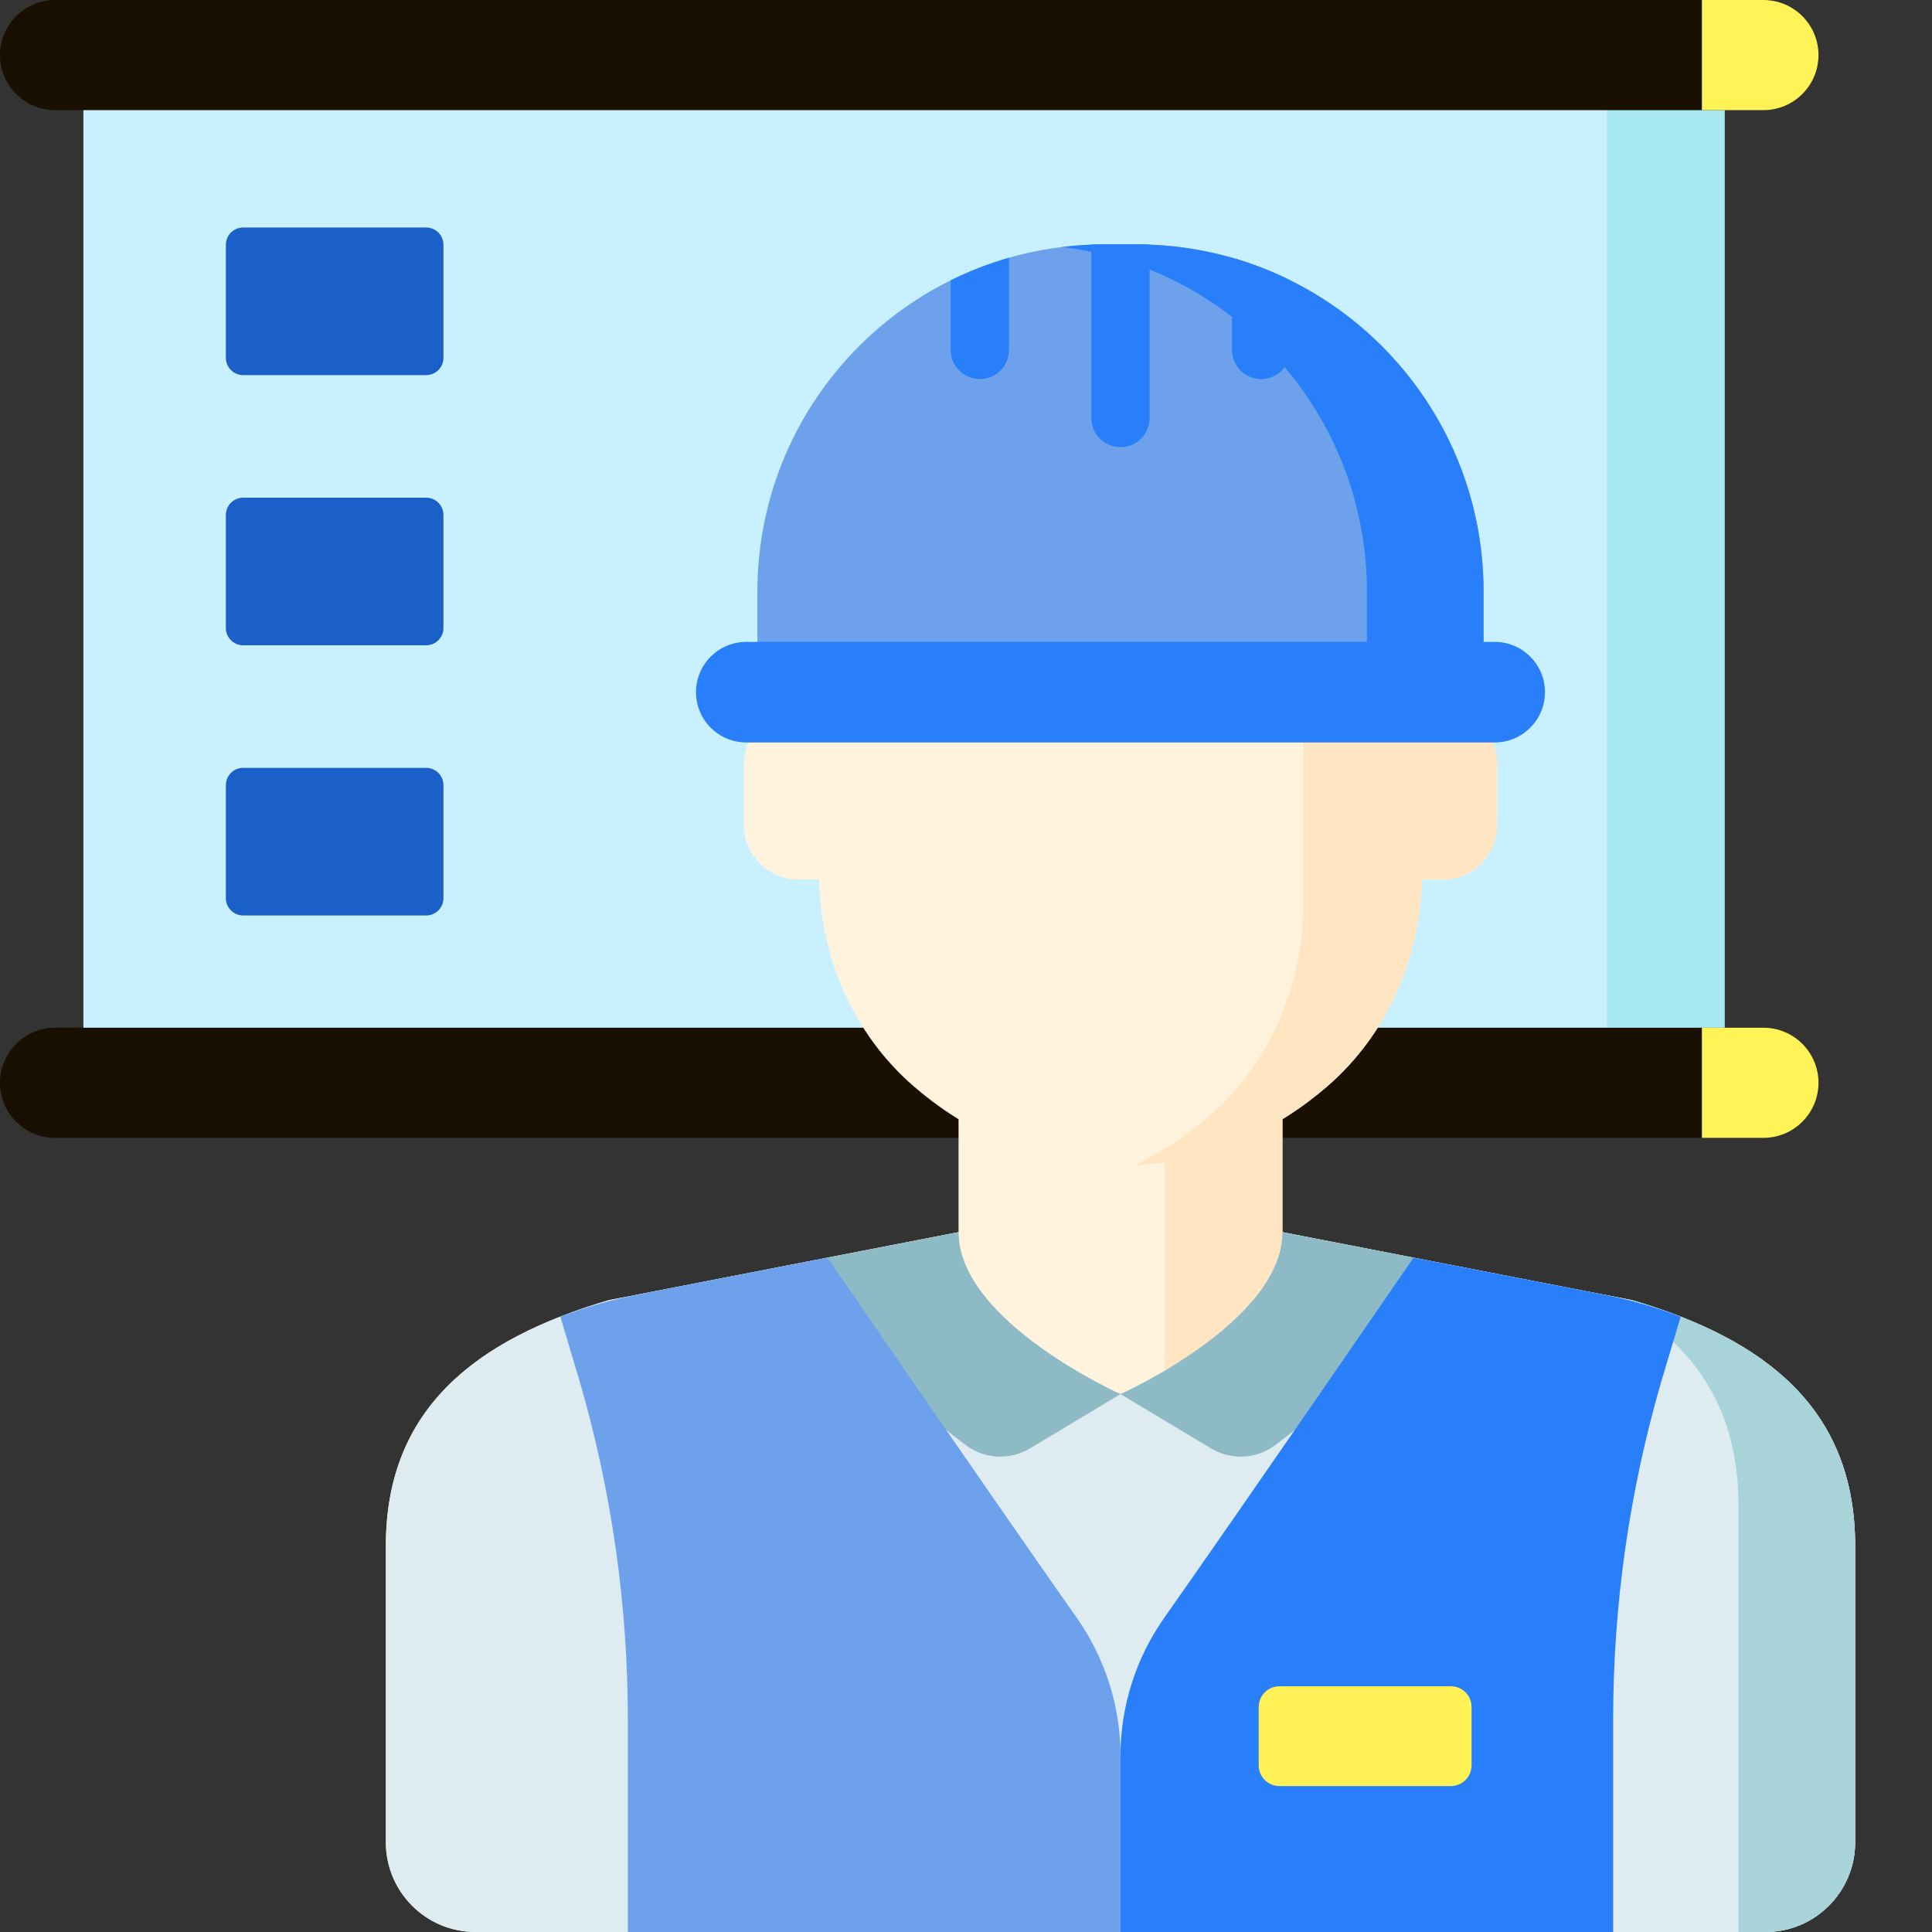 <?xml version="1.0"?>
<svg xmlns="http://www.w3.org/2000/svg" xmlns:xlink="http://www.w3.org/1999/xlink" xmlns:svgjs="http://svgjs.com/svgjs" version="1.1" width="512" height="512" x="0" y="0" viewBox="0 0 512 512" style="enable-background:new 0 0 512 512" xml:space="preserve" class=""><rect x="0" y="0" width="512" height="512" fill="#333333" stroke="none"/><g><path xmlns="http://www.w3.org/2000/svg" d="m22.102 19.66h434.926v258.055h-434.926zm0 0" fill="#c9f0ff" data-original="#c9f0ff" style="" class=""/><path xmlns="http://www.w3.org/2000/svg" d="m425.867 19.66h31.16v258.055h-31.16zm0 0" fill="#a7e8f1" data-original="#a7e8f1" style="" class=""/><path xmlns="http://www.w3.org/2000/svg" d="m467.324 272.355h-452.727c-8.062 0-14.598 6.535-14.598 14.598 0 8.059 6.535 14.594 14.598 14.594h452.727c8.062 0 14.598-6.535 14.598-14.594 0-8.062-6.535-14.598-14.598-14.598zm0 0" fill="#1a1001" data-original="#eab765" style="" class=""/><path xmlns="http://www.w3.org/2000/svg" d="m467.324 0h-452.727c-8.062 0-14.598 6.535-14.598 14.598 0 8.059 6.535 14.594 14.598 14.594h452.727c8.062 0 14.598-6.535 14.598-14.594 0-8.062-6.535-14.598-14.598-14.598zm0 0" fill="#1a1001" data-original="#eab765" style="" class=""/><path xmlns="http://www.w3.org/2000/svg" d="m481.922 14.598c0-8.062-6.535-14.598-14.598-14.598h-16.305v29.191h16.305c8.062 0 14.598-6.535 14.598-14.594zm0 0" fill="#fff357" data-original="#d9ab5e" style="" class=""/><path xmlns="http://www.w3.org/2000/svg" d="m481.922 286.949c0-8.059-6.535-14.594-14.598-14.594h-16.305v29.191h16.305c8.062 0 14.598-6.535 14.598-14.598zm0 0" fill="#fff357" data-original="#d9ab5e" style="" class=""/><path xmlns="http://www.w3.org/2000/svg" d="m432.578 344.566-92.719-18.031v-60.324h-85.832v60.324l-92.719 18.031c-35.012 10.309-59.051 28.598-59.051 65.094v78.586c0 13.117 10.633 23.754 23.754 23.754h341.863c13.121 0 23.758-10.637 23.758-23.754v-78.586c-.004-36.496-24.043-54.785-59.055-65.094zm0 0" fill="#fff3de" data-original="#fff3de" style="" class=""/><path xmlns="http://www.w3.org/2000/svg" d="m339.859 326.535v-60.324h-31.246v97.062c12.707-7.52 31.246-21.16 31.246-36.738zm0 0" fill="#ffe5c2" data-original="#ffe5c2" style=""/><path xmlns="http://www.w3.org/2000/svg" d="m382.293 188.137h-5.449v-21.688c0-21.594-8.863-42.512-25.227-56.602-12.824-11.043-30.855-20.688-54.676-20.949-23.816.266-41.848 9.906-54.676 20.949-16.363 14.09-25.227 35.008-25.227 56.602v21.688h-5.445c-7.988 0-14.461 6.473-14.461 14.461v16.023c0 7.988 6.473 14.461 14.461 14.461h5.469c.449 20.988 9.27 41.188 25.203 54.91 12.824 11.043 30.855 20.684 54.676 20.949 23.816-.266 41.848-9.906 54.676-20.949 15.934-13.719 24.754-33.922 25.203-54.91h5.469c7.988 0 14.461-6.473 14.461-14.461v-16.023c.004-7.988-6.473-14.461-14.457-14.461zm0 0" fill="#fff3de" data-original="#fff3de" style="" class=""/><path xmlns="http://www.w3.org/2000/svg" d="m382.289 188.137h-5.445v-21.688c0-21.594-8.863-42.512-25.227-56.602-1.941-1.672-4.016-3.305-6.199-4.883l-.012 136.102c-.453 20.988-9.27 41.188-25.203 54.91-5.52 4.75-12.004 9.234-19.496 12.832 21.961-1.18 38.773-10.363 50.914-20.816 15.934-13.719 24.75-33.922 25.203-54.906h5.469c7.984 0 14.461-6.477 14.461-14.465v-16.023c0-7.988-6.477-14.461-14.465-14.461zm0 0" fill="#ffe5c2" data-original="#ffe5c2" style=""/><path xmlns="http://www.w3.org/2000/svg" d="m301.125 64.766h-8.367c-50.828 0-92.035 41.203-92.035 92.035v26.5h192.438v-26.5c0-50.832-41.207-92.035-92.035-92.035zm0 0" fill="#6da1eb" data-original="#ff9838" style="" class=""/><g xmlns="http://www.w3.org/2000/svg" fill="#ff8709"><path d="m301.125 64.766h-8.367c-3.809 0-7.559.238-11.246.688 45.504 5.566 80.746 44.34 80.746 91.348v26.5h30.902v-26.5c0-50.832-41.207-92.035-92.035-92.035zm0 0" fill="#287ff9" data-original="#ff8709" style="" class=""/><path d="m396.113 196.754h-198.344c-7.359 0-13.32-5.965-13.32-13.32 0-7.359 5.961-13.324 13.32-13.324h198.344c7.359 0 13.324 5.965 13.324 13.324 0 7.355-5.965 13.32-13.324 13.32zm0 0" fill="#287ff9" data-original="#ff8709" style="" class=""/><path d="m296.941 118.492c4.27 0 7.727-3.461 7.727-7.727v-45.926c-1.176-.047-2.355-.074-3.543-.074h-8.367c-1.188 0-2.367.027-3.543.074v45.926c0 4.266 3.461 7.727 7.727 7.727zm0 0" fill="#287ff9" data-original="#ff8709" style="" class=""/><path d="m334.219 100.461c4.266 0 7.723-3.461 7.723-7.727v-18.438c-4.918-2.441-10.082-4.457-15.453-5.992v24.426c.004 4.27 3.461 7.73 7.73 7.73zm0 0" fill="#287ff9" data-original="#ff8709" style="" class=""/><path d="m259.668 100.461c4.266 0 7.727-3.461 7.727-7.727v-24.43c-5.371 1.539-10.535 3.551-15.453 5.992v18.438c0 4.266 3.457 7.727 7.727 7.727zm0 0" fill="#287ff9" data-original="#ff8709" style="" class=""/></g><path xmlns="http://www.w3.org/2000/svg" d="m432.578 344.566-92.719-18.031c0 23.703-42.918 42.918-42.918 42.918s-42.914-19.215-42.914-42.918l-92.719 18.031c-35.012 10.309-59.051 28.598-59.051 65.094v78.586c0 13.117 10.633 23.754 23.754 23.754h341.863c13.121 0 23.758-10.637 23.758-23.754v-78.586c-.004-36.496-24.043-54.785-59.055-65.094zm0 0" fill="#deecf1" data-original="#deecf1" style="" class=""/><path xmlns="http://www.w3.org/2000/svg" d="m432.578 344.566-6.656-1.297c21.387 11.207 34.805 28.309 34.805 55.574v113.156h7.148c13.117 0 23.754-10.637 23.754-23.754v-78.586c0-36.496-24.039-54.785-59.051-65.094zm0 0" fill="#a8d3d8" data-original="#a8d3d8" style="" class=""/><path xmlns="http://www.w3.org/2000/svg" d="m254.027 326.535-34.746 6.758c2.066 19.254 19.152 36.664 36.773 49.758 4.938 3.668 11.609 3.953 16.887.793l24-14.391s-42.914-19.215-42.914-42.918zm0 0" fill="#8ebac5" data-original="#8ebac5" style="" class=""/><path xmlns="http://www.w3.org/2000/svg" d="m339.859 326.535c0 23.703-42.918 42.918-42.918 42.918l24.004 14.391c5.273 3.16 11.949 2.875 16.883-.793 17.621-13.094 34.711-30.504 36.777-49.758zm0 0" fill="#8ebac5" data-original="#8ebac5" style="" class=""/><path xmlns="http://www.w3.org/2000/svg" d="m148.492 348.941 5.172 17.289c8.438 29.066 12.723 59.18 12.723 89.441v56.328h130.555s0-26.848 0-46.648c0-13.109-4.043-25.887-11.586-36.609-21.652-30.77-66.074-95.449-66.074-95.449l-49.711 9.668c-7.184 1.395-14.254 3.355-21.078 5.98zm0 0" fill="#6da1eb" data-original="#ff9838" style="" class=""/><path xmlns="http://www.w3.org/2000/svg" d="m445.391 348.941-5.168 17.289c-8.441 29.066-12.723 59.18-12.723 89.441v56.328h-130.559s0-26.848 0-46.648c0-13.109 4.047-25.887 11.59-36.609 21.648-30.77 66.074-95.449 66.074-95.449l49.707 9.668c7.184 1.395 14.254 3.355 21.078 5.98zm0 0" fill="#287ff9" data-original="#ff8709" style="" class=""/><path xmlns="http://www.w3.org/2000/svg" d="m384.492 473.328h-45.434c-3.031 0-5.488-2.457-5.488-5.484v-15.48c0-3.031 2.457-5.488 5.488-5.488h45.434c3.031 0 5.488 2.457 5.488 5.488v15.48c0 3.027-2.457 5.484-5.488 5.484zm0 0" fill="#fff156" data-original="#fff156" style=""/><path xmlns="http://www.w3.org/2000/svg" d="m112.941 99.406h-48.504c-2.527 0-4.578-2.047-4.578-4.578v-29.961c0-2.527 2.051-4.578 4.578-4.578h48.504c2.527 0 4.578 2.051 4.578 4.578v29.961c0 2.527-2.047 4.578-4.578 4.578zm0 0" fill="#1b60c8" data-original="#2dd2e3" style="" class=""/><path xmlns="http://www.w3.org/2000/svg" d="m112.941 171.008h-48.504c-2.527 0-4.578-2.047-4.578-4.578v-29.961c0-2.527 2.051-4.578 4.578-4.578h48.504c2.527 0 4.578 2.047 4.578 4.578v29.961c0 2.527-2.047 4.578-4.578 4.578zm0 0" fill="#1b60c8" data-original="#2dd2e3" style="" class=""/><path xmlns="http://www.w3.org/2000/svg" d="m112.941 242.609h-48.504c-2.527 0-4.578-2.051-4.578-4.578v-29.961c0-2.531 2.051-4.578 4.578-4.578h48.504c2.527 0 4.578 2.047 4.578 4.578v29.961c0 2.527-2.047 4.578-4.578 4.578zm0 0" fill="#1b60c8" data-original="#2dd2e3" style="" class=""/></g></svg>
